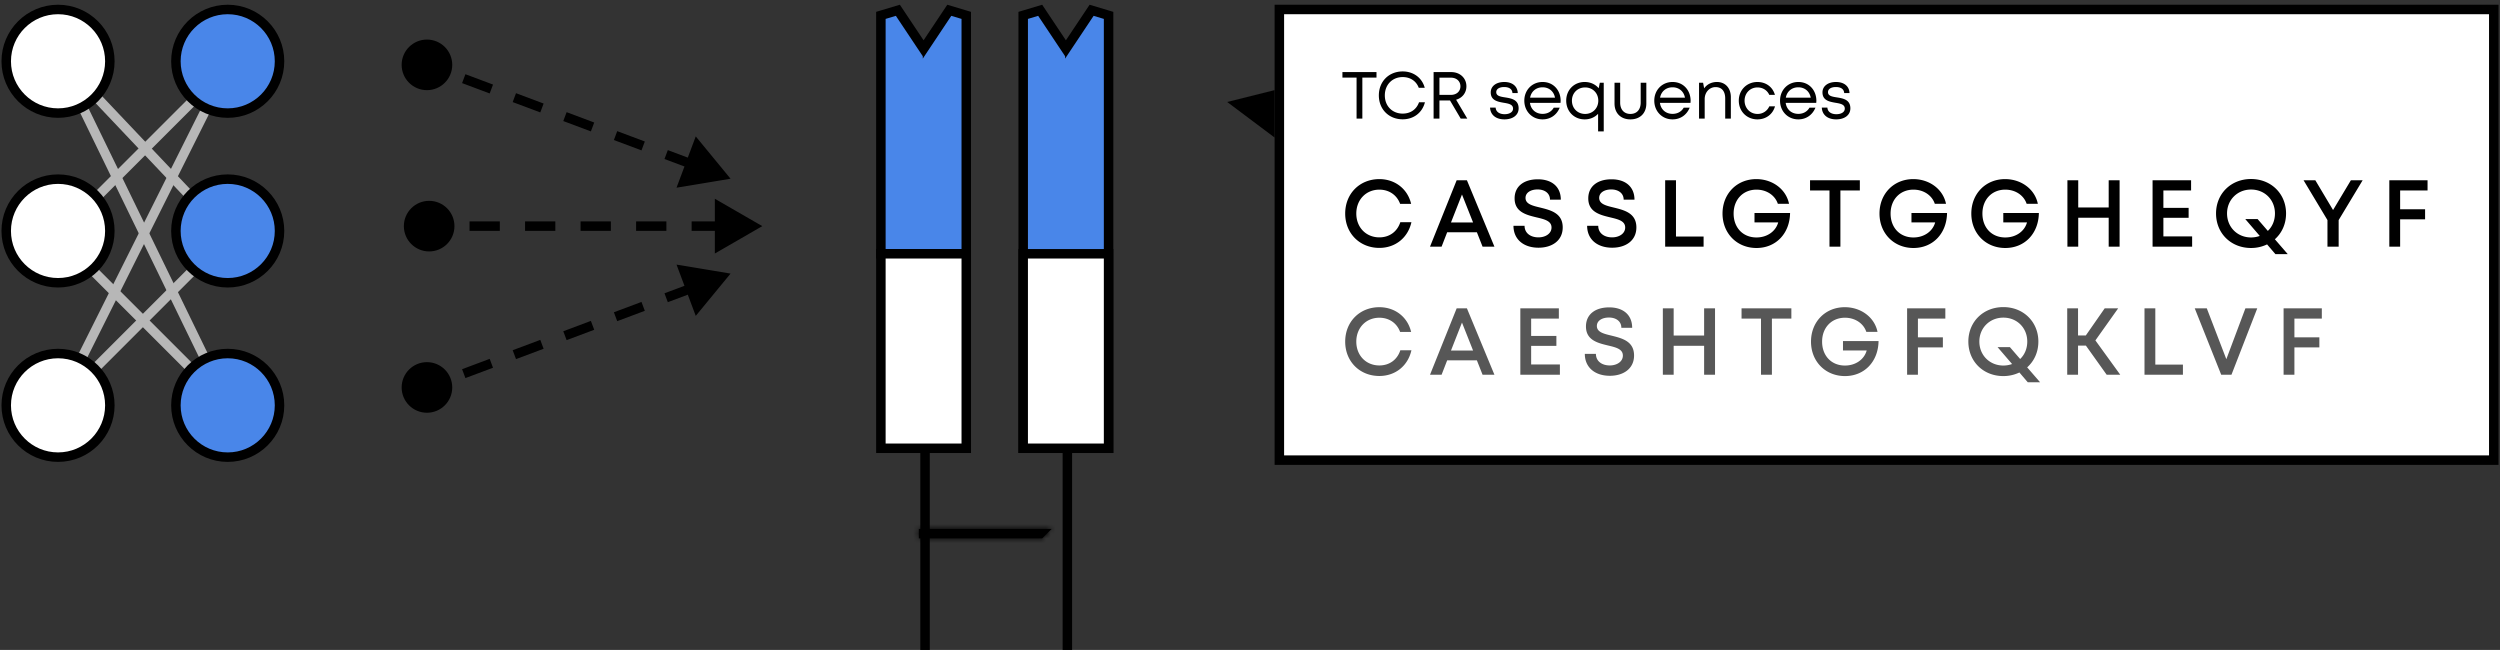 <svg xmlns="http://www.w3.org/2000/svg" width="527" height="137" fill="none" xmlns:v="https://vecta.io/nano"><rect width="100%" height="100%" fill="#333333" stroke="none"/><style><![CDATA[.B{stroke-width:2}.C{fill:#fff}.D{stroke:#000}.E{fill:#4986e9}]]></style><g stroke="#b7b7b7" class="B"><path d="M12.235 11.926L48.002 49.68"/><path d="M48.002 13.913L12.235 49.679m0 35.768L48.002 49.68"/><path d="M48.002 85.446L12.235 49.68"/></g><circle r="10.922" transform="matrix(0 1 1 0 12.233 48.685)" class="B C D"/><g stroke="#b7b7b7" class="B"><path d="M12.235 11.926l35.767 73.521"/><path d="M12.235 85.446l35.767-71.533"/></g><g class="D B"><g class="E"><circle r="10.922" transform="matrix(0 1 1 0 48.002 12.919)"/><circle r="10.922" transform="matrix(0 1 1 0 48.002 85.447)"/></g><g class="C"><circle r="10.922" transform="matrix(0 1 1 0 12.235 12.919)"/><circle r="10.922" transform="matrix(0 1 1 0 12.235 85.446)"/></g><circle r="10.922" transform="matrix(0 1 1 0 48.002 48.685)" class="E"/></g><path d="M90.465 53.003c-2.946 0-5.333-2.388-5.333-5.333s2.388-5.333 5.333-5.333 5.333 2.388 5.333 5.333-2.388 5.333-5.333 5.333zm70.224-5.333l-10 5.773V41.896l10 5.774zm-70.224-1h3.192v2h-3.192v-2zm8.512 0h6.384v2h-6.384v-2zm11.704 0h6.384v2h-6.384v-2zm11.704 0h6.384v2h-6.384v-2zm11.704 0h6.384v2h-6.384v-2zm11.704 0h6.384v2h-6.384v-2zM90 87.006c-2.945 0-5.333-2.388-5.333-5.333S87.055 76.34 90 76.34s5.333 2.388 5.333 5.333-2.388 5.333-5.333 5.333zm64-29.333l-7.336 8.917-4.055-10.812L154 57.672zM89.649 80.736l2.909-1.091.702 1.873-2.909 1.091-.702-1.873zm7.758-2.909l5.819-2.182.702 1.873L98.11 79.7l-.702-1.873zm10.667-4l5.818-2.182.703 1.873-5.819 2.182-.702-1.873zm10.667-4l5.818-2.182.702 1.873-5.818 2.182-.702-1.873zm10.666-4l5.819-2.182.702 1.873-5.818 2.182-.703-1.873zm10.667-4l5.818-2.182.703 1.873-5.819 2.182-.702-1.873zM90 8.339c-2.945 0-5.333 2.388-5.333 5.333s2.388 5.333 5.333 5.333 5.333-2.388 5.333-5.333S92.946 8.339 90 8.339zm64 29.333l-7.336-8.917-4.055 10.812L154 37.672zM89.649 14.609l2.909 1.091.702-1.873-2.909-1.091-.702 1.873zm7.758 2.909l5.819 2.182.702-1.873-5.818-2.182-.702 1.873zm10.667 4l5.818 2.182.703-1.873-5.819-2.182-.702 1.873zm10.667 4l5.818 2.182.702-1.873-5.818-2.182-.702 1.873zm10.666 4l5.819 2.182.702-1.873-5.818-2.182-.703 1.873zm10.667 4l5.818 2.182.703-1.873-5.819-2.182-.702 1.873z" fill="#000"/><g class="B D"><path d="M225.522 9.052l4.589-6.884 3.578 1.074v91.254H215.69V3.241l3.578-1.074 4.589 6.884.833 1.248.832-1.248z" class="E"/><path d="M215.689 53.497h18v41h-18z" class="C"/><path d="M195.522 9.052l4.589-6.884 3.578 1.074v50.254H185.69V3.241l3.578-1.074 4.589 6.884.833 1.248.832-1.248z" class="E"/><path d="M185.689 53.497h18v41h-18z" class="C"/></g><path d="M194.5 95.5h1v41h-1zm30 0h1v41h-1z" fill="#000" class="D"/><mask id="A" class="C"><path d="M193.689 111.498h28.001l-2 2h-26.001v-2z"/></mask><g fill="#000"><path d="M193.689 111.498h28.001l-2 2h-26.001v-2z"/><path d="M193.689 111.498v-2h-2v2h2zm28.001 0l1.414 1.414 3.415-3.414h-4.829v2zm-2 2v2h.828l.586-.586-1.414-1.414zm-26.001 0h-2v2h2v-2zm0 0h28.001v-4h-28.001v4zm26.587-3.414l-2 2 2.828 2.828 2-2-2.828-2.828zm-.586 1.414h-26.001v4h26.001v-4zm-24.001 2v-2h-4v2h4z" mask="url(#A)"/><path d="M268.689 18.997v10l-10-7.5 10-2.5z"/></g><path d="M269.689 1.997h256v95h-256z" class="C"/><g fill="#000"><path d="M290.165 15.197h-7.182v1.162h2.982v8.638h1.218v-8.638h2.982v-1.162zm5.522 9.954c2.31 0 4.13-1.386 4.69-3.598h-1.246c-.518 1.498-1.792 2.394-3.444 2.394-2.184 0-3.766-1.582-3.766-3.836s1.582-3.864 3.766-3.864c1.61 0 2.87.854 3.388 2.268h1.26c-.56-2.114-2.38-3.458-4.648-3.458-2.912 0-5.026 2.114-5.026 5.054 0 2.926 2.114 5.04 5.026 5.04zm12.227-.154h1.386l-2.352-3.976c1.288-.364 2.17-1.442 2.17-2.828 0-1.736-1.358-2.996-3.192-2.996h-3.724v9.8h1.232v-3.822h2.226l2.254 3.822zm-4.48-8.624h2.422c1.204 0 2.002.77 2.002 1.82s-.798 1.806-2.002 1.806h-2.422v-3.626zm13.696 8.792c1.792 0 2.996-.91 2.996-2.324 0-1.848-1.54-2.1-2.842-2.31-1.008-.154-1.876-.308-1.876-1.106 0-.658.644-1.078 1.666-1.078 1.064 0 1.708.448 1.75 1.274h1.12c-.042-1.428-1.134-2.338-2.842-2.338s-2.856.882-2.856 2.184c0 1.708 1.456 1.974 2.744 2.198 1.022.168 1.96.336 1.96 1.232 0 .728-.742 1.176-1.778 1.176-1.064 0-1.834-.49-1.89-1.386h-1.176c.07 1.526 1.232 2.478 3.024 2.478zm11.854-3.906c0-2.212-1.512-3.976-3.808-3.976-2.198 0-3.85 1.694-3.85 3.934 0 2.254 1.652 3.948 3.85 3.948 1.638 0 2.968-.91 3.612-2.464h-1.26c-.462.812-1.302 1.302-2.352 1.302-1.428 0-2.478-.924-2.66-2.324h6.44l.028-.42zm-3.808-2.856c1.344 0 2.366.84 2.618 2.184h-5.25c.238-1.316 1.26-2.184 2.632-2.184zm12.066-.966l-.238 1.162c-.7-.826-1.736-1.316-2.954-1.316-2.24 0-3.892 1.68-3.892 3.934s1.652 3.948 3.892 3.948c1.134 0 2.128-.434 2.828-1.176v3.71h1.19V17.437h-.826zm-3.094 6.58c-1.61 0-2.786-1.19-2.786-2.8 0-1.596 1.176-2.786 2.786-2.786 1.596 0 2.772 1.204 2.772 2.786 0 1.596-1.176 2.8-2.772 2.8zm9.539 1.148c2.058 0 3.36-1.316 3.36-3.346v-4.382h-1.19v4.186c0 1.47-.812 2.394-2.17 2.394-1.33 0-2.156-.91-2.156-2.394v-4.186h-1.19v4.382c0 2.03 1.316 3.346 3.346 3.346zm12.695-3.906c0-2.212-1.512-3.976-3.808-3.976-2.198 0-3.85 1.694-3.85 3.934 0 2.254 1.652 3.948 3.85 3.948 1.638 0 2.968-.91 3.612-2.464h-1.26c-.462.812-1.302 1.302-2.352 1.302-1.428 0-2.478-.924-2.66-2.324h6.44l.028-.42zm-3.808-2.856c1.344 0 2.366.84 2.618 2.184h-5.25c.238-1.316 1.26-2.184 2.632-2.184zm9.364-1.12c-1.162 0-2.128.504-2.702 1.344l-.224-1.19h-.854v7.56h1.19v-4.116c0-1.414.994-2.52 2.296-2.52s2.03.868 2.03 2.394v4.242h1.19v-4.522c0-1.848-1.12-3.192-2.926-3.192zm8.534 7.882c1.792 0 3.234-1.078 3.696-2.744h-1.204a2.66 2.66 0 0 1-2.492 1.596c-1.54 0-2.716-1.218-2.716-2.8 0-1.568 1.162-2.786 2.716-2.786 1.12 0 2.058.588 2.492 1.568h1.19c-.462-1.652-1.876-2.716-3.682-2.716-2.24 0-3.934 1.68-3.934 3.934s1.694 3.948 3.934 3.948zm12.42-3.906c0-2.212-1.512-3.976-3.808-3.976-2.198 0-3.85 1.694-3.85 3.934 0 2.254 1.652 3.948 3.85 3.948 1.638 0 2.968-.91 3.612-2.464h-1.26c-.462.812-1.302 1.302-2.352 1.302-1.428 0-2.478-.924-2.66-2.324h6.44l.028-.42zm-3.808-2.856c1.344 0 2.366.84 2.618 2.184h-5.25c.238-1.316 1.26-2.184 2.632-2.184zm7.978 6.762c1.792 0 2.996-.91 2.996-2.324 0-1.848-1.54-2.1-2.842-2.31-1.008-.154-1.876-.308-1.876-1.106 0-.658.644-1.078 1.666-1.078 1.064 0 1.708.448 1.75 1.274h1.12c-.042-1.428-1.134-2.338-2.842-2.338s-2.856.882-2.856 2.184c0 1.708 1.456 1.974 2.744 2.198 1.022.168 1.96.336 1.96 1.232 0 .728-.742 1.176-1.778 1.176-1.064 0-1.834-.49-1.89-1.386h-1.176c.07 1.526 1.232 2.478 3.024 2.478zm-96.293 27.092c3.36 0 6.02-2.12 6.76-5.42h-2.34c-.64 1.98-2.28 3.2-4.42 3.2-2.8 0-4.86-2.1-4.86-5.02s2.06-5.04 4.86-5.04c2.06 0 3.7 1.14 4.38 3h2.32c-.74-3.16-3.4-5.22-6.7-5.22-4.14 0-7.2 3.06-7.2 7.26 0 4.18 3.06 7.24 7.2 7.24zm21.757-.26h2.5l-5.8-14h-2.16l-5.62 14h2.44l1.18-3.04h6.26l1.2 3.04zm-4.34-11l2.34 5.9h-4.66l2.32-5.9zm16.134 11.22c2.84 0 5.1-1.48 5.1-4.28 0-3.02-2.56-3.64-4.74-4.18-1.66-.4-3.1-.74-3.1-2.04 0-1.14 1.14-1.78 2.54-1.78 1.46 0 2.62.76 2.62 2.16h2.28c0-2.64-1.8-4.3-4.84-4.3-2.98 0-4.9 1.5-4.9 4.02 0 2.88 2.46 3.48 4.6 4 1.68.4 3.18.74 3.18 2.14 0 1.28-1.26 2.08-2.76 2.08-1.64 0-2.92-.88-2.92-2.44h-2.34c0 2.86 2.14 4.62 5.28 4.62zm15.529 0c2.84 0 5.1-1.48 5.1-4.28 0-3.02-2.56-3.64-4.74-4.18-1.66-.4-3.1-.74-3.1-2.04 0-1.14 1.14-1.78 2.54-1.78 1.46 0 2.62.76 2.62 2.16h2.28c0-2.64-1.8-4.3-4.84-4.3-2.98 0-4.9 1.5-4.9 4.02 0 2.88 2.46 3.48 4.6 4 1.68.4 3.18.74 3.18 2.14 0 1.28-1.26 2.08-2.76 2.08-1.64 0-2.92-.88-2.92-2.44h-2.34c0 2.86 2.14 4.62 5.28 4.62zm13.449-2.36v-11.86h-2.28v14h8.1v-2.14h-5.82zm16.55-4.96v1.98h5c-.52 1.9-2.34 3.18-4.58 3.18-2.88 0-4.82-2.08-4.82-5.04s2-5.04 4.82-5.04c2.12 0 3.9 1.18 4.5 2.98h2.36c-.62-3.06-3.48-5.2-6.9-5.2-4.1 0-7.12 3.08-7.12 7.26s3.04 7.26 7.16 7.26 7.02-3.08 7.08-7.38h-7.5zm22.208-6.9h-10.5v2.16h4.1v11.84h2.3v-11.84h4.1v-2.16zm10.881 6.9v1.98h5c-.52 1.9-2.34 3.18-4.58 3.18-2.88 0-4.82-2.08-4.82-5.04s2-5.04 4.82-5.04c2.12 0 3.9 1.18 4.5 2.98h2.36c-.62-3.06-3.48-5.2-6.9-5.2-4.1 0-7.12 3.08-7.12 7.26s3.04 7.26 7.16 7.26 7.02-3.08 7.08-7.38h-7.5zm19.357 0v1.98h5c-.52 1.9-2.34 3.18-4.58 3.18-2.88 0-4.82-2.08-4.82-5.04s2-5.04 4.82-5.04c2.12 0 3.9 1.18 4.5 2.98h2.36c-.62-3.06-3.48-5.2-6.9-5.2-4.1 0-7.12 3.08-7.12 7.26s3.04 7.26 7.16 7.26 7.02-3.08 7.08-7.38h-7.5zm22.217-6.9v5.74h-6.42v-5.74h-2.28v14h2.28v-6.1h6.42v6.1h2.3v-14h-2.3zm11.531 11.84v-3.92h5.32v-2.1h-5.32v-3.66h5.84v-2.16h-8.12v14h8.34v-2.16h-6.06zm26.219 3.74l-2.72-3.14c1.48-1.32 2.36-3.22 2.36-5.44 0-4.14-3.14-7.26-7.38-7.26-4.26 0-7.38 3.12-7.38 7.26 0 4.16 3.12 7.28 7.38 7.28a7.77 7.77 0 0 0 3.38-.76l1.76 2.06h2.6zm-7.74-3.52c-2.88 0-5.06-2.18-5.06-5.06 0-2.86 2.18-5.04 5.06-5.04s5.04 2.16 5.04 5.04c0 1.5-.56 2.78-1.5 3.68l-2.16-2.5h-2.6l3.06 3.56c-.56.2-1.18.32-1.84.32zm23.528-12.06h-2.48l-3.76 6.28-3.74-6.28h-2.48l5.04 8.4v5.6h2.36v-5.6l5.06-8.4zm13.68 2.16v-2.16h-8.06v14h2.28v-5.76h5.26v-2.12h-5.26v-3.96h5.78z"/><path d="M290.769 79.257c3.36 0 6.02-2.12 6.76-5.42h-2.34c-.64 1.98-2.28 3.2-4.42 3.2-2.8 0-4.86-2.1-4.86-5.02s2.06-5.04 4.86-5.04c2.06 0 3.7 1.14 4.38 3h2.32c-.74-3.16-3.4-5.22-6.7-5.22-4.14 0-7.2 3.06-7.2 7.26 0 4.18 3.06 7.24 7.2 7.24zm21.757-.26h2.5l-5.8-14h-2.16l-5.62 14h2.44l1.18-3.04h6.26l1.2 3.04zm-4.34-11l2.34 5.9h-4.66l2.32-5.9zm14.581 8.84v-3.92h5.32v-2.1h-5.32v-3.66h5.84v-2.16h-8.12v14h8.34v-2.16h-6.06zm16.594 2.38c2.84 0 5.1-1.48 5.1-4.28 0-3.02-2.56-3.64-4.74-4.18-1.66-.4-3.1-.74-3.1-2.04 0-1.14 1.14-1.78 2.54-1.78 1.46 0 2.62.76 2.62 2.16h2.28c0-2.64-1.8-4.3-4.84-4.3-2.98 0-4.9 1.5-4.9 4.02 0 2.88 2.46 3.48 4.6 4 1.68.4 3.18.74 3.18 2.14 0 1.28-1.26 2.08-2.76 2.08-1.64 0-2.92-.88-2.92-2.44h-2.34c0 2.86 2.14 4.62 5.28 4.62zm19.869-14.22v5.74h-6.42v-5.74h-2.28v14h2.28v-6.1h6.42v6.1h2.3v-14h-2.3zm18.39 0h-10.5v2.16h4.1v11.84h2.3v-11.84h4.1v-2.16zm10.882 6.9v1.98h5c-.52 1.9-2.34 3.18-4.58 3.18-2.88 0-4.82-2.08-4.82-5.04s2-5.04 4.82-5.04c2.12 0 3.9 1.18 4.5 2.98h2.36c-.62-3.06-3.48-5.2-6.9-5.2-4.1 0-7.12 3.08-7.12 7.26s3.04 7.26 7.16 7.26 7.02-3.08 7.08-7.38h-7.5zm21.577-4.74v-2.16h-8.06v14h2.28v-5.76h5.26v-2.12h-5.26v-3.96h5.78zm19.97 13.42l-2.72-3.14c1.48-1.32 2.36-3.22 2.36-5.44 0-4.14-3.14-7.26-7.38-7.26-4.26 0-7.38 3.12-7.38 7.26 0 4.16 3.12 7.28 7.38 7.28a7.77 7.77 0 0 0 3.38-.76l1.76 2.06h2.6zm-7.74-3.52c-2.88 0-5.06-2.18-5.06-5.06 0-2.86 2.18-5.04 5.06-5.04s5.04 2.16 5.04 5.04c0 1.5-.56 2.78-1.5 3.68l-2.16-2.5h-2.6l3.06 3.56c-.56.2-1.18.32-1.84.32zm21.783 1.94h2.86l-5.24-7.24 4.8-6.76h-2.84l-3.98 5.72h-1.64v-5.72h-2.28v14h2.28v-6.14h1.66l4.38 6.14zm10.25-2.14v-11.86h-2.28v14h8.1v-2.14h-5.82zm18.991-11.86l-4.02 10.72-4.12-10.72h-2.54l5.58 14h2.16l5.44-14h-2.5zm16.109 2.16v-2.16h-8.06v14h2.28v-5.76h5.26v-2.12h-5.26v-3.96h5.78z" fill-opacity=".66"/></g><path d="M269.689 1.997h256v95h-256z" class="B D"/></svg>